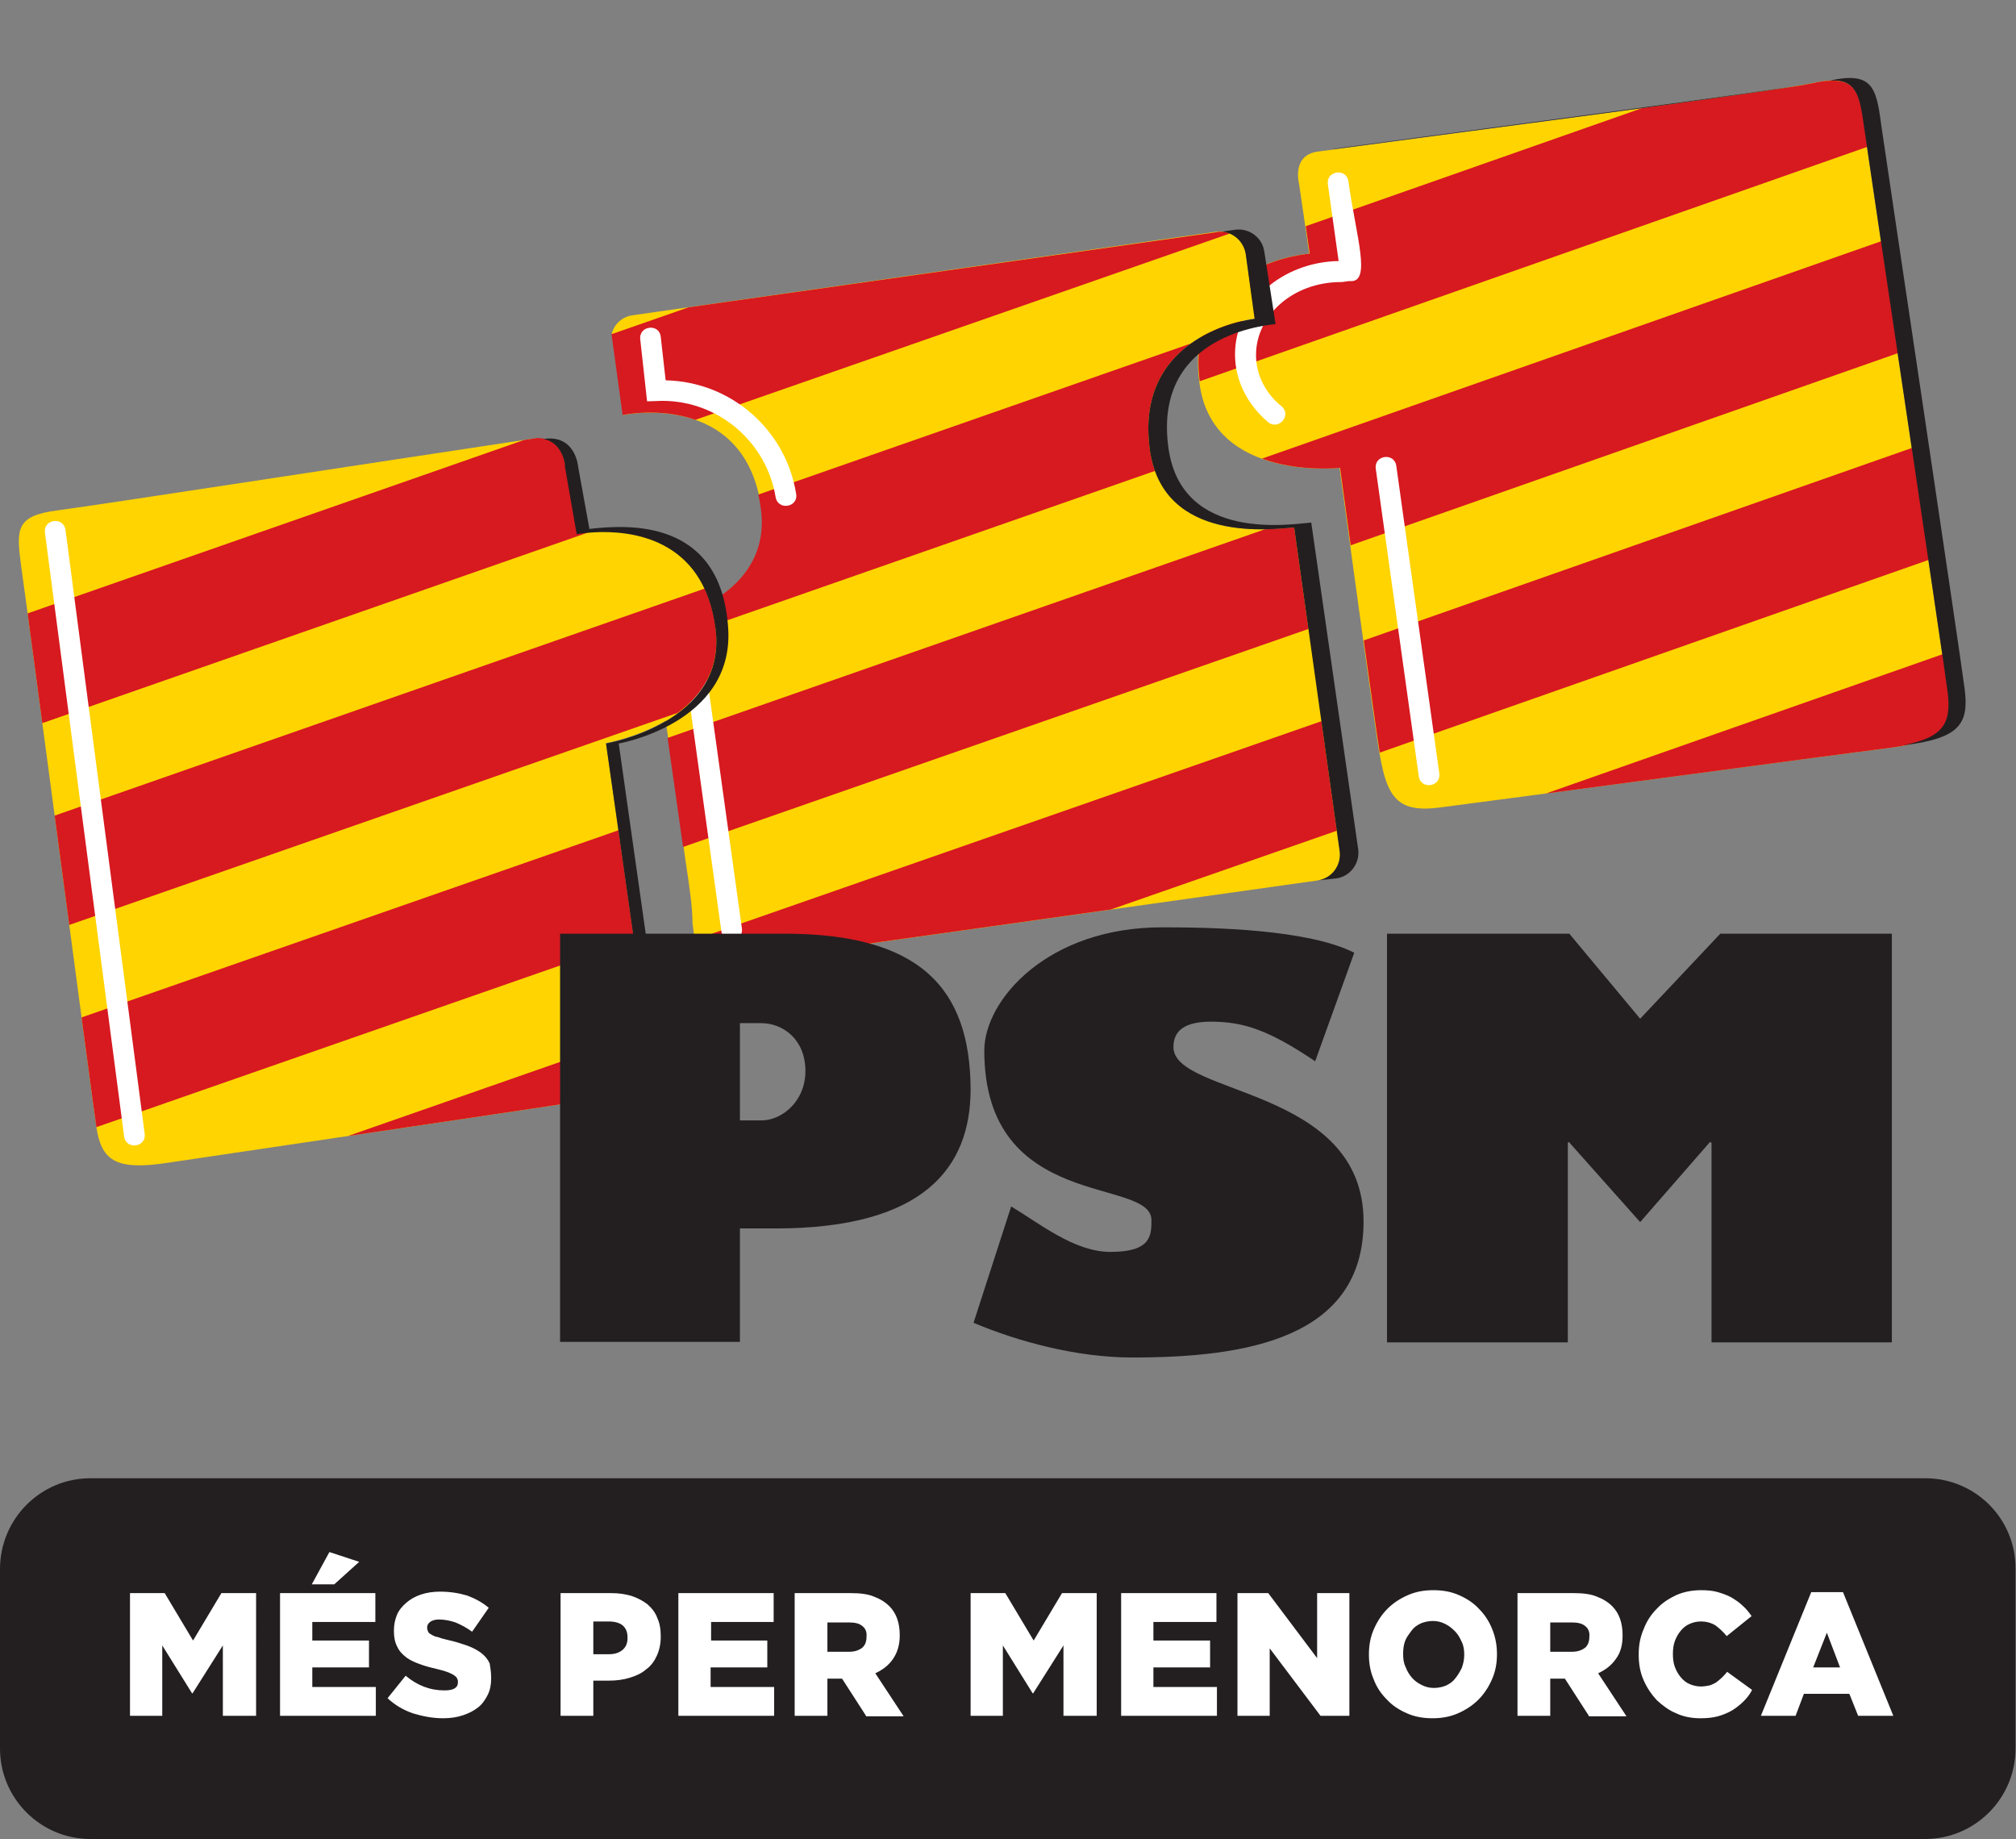 <svg version="1.1" id="Capa_2" xmlns="http://www.w3.org/2000/svg" xmlns:xlink="http://www.w3.org/1999/xlink" x="0" y="0" viewBox="0 0 412.5 376.2" xml:space="preserve">
  <rect x="0" y="0" width="412.5" height="376.2" fill="#808080" stroke="none"/>
  <path fill-rule="evenodd" clip-rule="evenodd" fill="#FFF" d="M12.8 306.5h385.9v63.8H12.8z"/>
  <path fill-rule="evenodd" clip-rule="evenodd" fill="#FFD400" d="M269.7 31c30.5-4.1 93-12.2 101.2-14 8.5-1.9 9.4 1.2 10.5 9 1.1 7.7 16.2 108.4 17.1 115.6.9 7.1-1.1 10-12.1 11.4-10.9 1.4-80.9 10.8-91.9 12.2-10.9 1.4-11.3-4.1-13.5-19.5-2.2-15.4-6.9-50-6.9-50s-25.6 2.9-28.6-16.8c-3.8-25.2 22.4-27 22.4-27l-2.1-14.3s-1.6-5.9 3.9-6.6"/>
  <defs>
    <path id="SVGID_1_" d="M371 17c-8.3 1.8-70.7 9.8-101.2 14-5.6.8-3.9 6.6-3.9 6.6l2.1 14.3s-26.2 1.8-22.4 27c3 19.7 28.6 16.8 28.6 16.8s4.7 34.6 6.9 50c2.2 15.4 2.5 20.9 13.5 19.5 10.9-1.4 80.9-10.8 91.9-12.2 10.9-1.4 13-4.3 12.1-11.4-.9-7.1-16-107.8-17.1-115.6-.9-6.3-1.6-9.5-6.4-9.5-1.2 0-2.5.1-4.1.5"/>
  </defs>
  <clipPath id="SVGID_2_">
    <use xlink:href="#SVGID_1_" overflow="visible"/>
  </clipPath>
  <path clip-path="url(#SVGID_2_)" fill="#D71920" d="M244.6 54.2L399 0v24.1L244.6 78.3zM244.6 98.6L399 44.4v24.1l-154.4 54.2zM244.6 143.1L399 88.9V113l-154.4 54.2zM244.6 187.5L399 133.3v24.1l-154.4 54.2z"/>
  <path clip-path="url(#SVGID_2_)" fill="#FFF" d="M285.7 95.3l8.8 62.9c.4 2.8-3.8 3.4-4.2.6l-8.8-62.9c-.4-2.8 3.8-3.4 4.2-.6M273.9 53.4l-2.2-15.7c-.4-2.8 3.8-3.4 4.2-.6 1.6 11.4 4.8 20.8.3 20.4-.6 0-1.2.2-1.8.2-9.9 0-17.4 6.9-17.4 14.9 0 4.1 1.9 7.8 5.2 10.5 2.2 1.8-.6 5.1-2.8 3.2-4-3.4-6.7-8.3-6.7-13.8 0-10.6 9.7-18.9 21.2-19.1"/>
  <path fill-rule="evenodd" clip-rule="evenodd" fill="#FFD400" d="M129.4 64.5l119.5-17.1c2.9-.4 5.6 1.6 6 4.5l1.9 13.3c-3.8.4-24.7 4.6-21.4 27 2.8 19.2 25.4 16 29.5 15.7l9.3 66.2c.4 2.9-1.6 5.6-4.5 6l-121.5 17.1c-2.9.4-5.6-1.6-6-4.5l-.5-3.8c0-3.2-.6-7.3-1.4-12.6-2.1-15-6.9-48.6-6.9-48.6s24.9-4.2 22.4-23.5c-3.2-24.6-28.3-19.3-28.3-19.3l-2.3-16.7c.5-1.9 2.1-3.4 4.2-3.7"/>
  <defs>
    <path id="SVGID_3_" d="M248.9 47.5l-119.5 17c-2.1.3-3.7 1.8-4.3 3.7l2.3 16.7s25.1-5.4 28.3 19.3c2.5 19.3-22.4 23.5-22.4 23.5s4.8 33.7 6.9 48.6c.7 5.4 1.4 9.5 1.4 12.6l.5 3.8c.4 2.9 3.1 4.9 6 4.5l121.5-17.1c2.9-.4 4.9-3.1 4.5-6l-9.3-66.2c-4.1.3-26.7 3.5-29.5-15.7-3.2-22.4 17.6-26.5 21.4-27L254.9 52c-.4-2.6-2.6-4.6-5.2-4.6-.3 0-.5 0-.8.1"/>
  </defs>
  <clipPath id="SVGID_4_">
    <use xlink:href="#SVGID_3_" overflow="visible"/>
  </clipPath>
  <path clip-path="url(#SVGID_4_)" fill="#D71920" d="M123.3 69l151.2-52.7v23.5L123.3 92.5zM123.3 112.3l151.2-52.8V83l-151.2 52.8zM123.3 155.6l151.2-52.8v23.5L123.3 179zM123.3 198.8l151.2-52.7v23.5l-151.2 52.7z"/>
  <path clip-path="url(#SVGID_4_)" fill="#FFF" d="M144.2 135.2l7.6 54.7c.4 2.8-3.8 3.4-4.2.6l-7.6-54.7c-.4-2.8 3.9-3.4 4.2-.6M136.2 77.8c13.5.3 24.6 10.2 26.7 23.2.5 2.8-3.7 3.5-4.2.7-1.8-11.1-11.5-19.7-23.2-19.7-1 0-2.1.1-3.1.1L131 69.4c-.3-2.8 3.9-3.3 4.2-.5l1 8.9z"/>
  <path fill-rule="evenodd" clip-rule="evenodd" fill="#FFD400" d="M108.6 89.8c-35.9 5.4-88.4 13.5-96.8 14.6-8.5 1.1-8.5 3.7-7.5 11.2 1.1 7.5 14.4 107.9 15.4 114.8s3.8 9.1 14.4 7.5c10.7-1.6 79.1-11.7 89.8-13.4 10.7-1.6 9.1-8.9 7-23.9-2.1-15-6.9-48.6-6.9-48.6s24.9-4.2 22.4-23.5c-3.2-24.6-28.3-19.3-28.3-19.3l-2.4-13.8s-.5-6.6-7.1-5.6"/>
  <defs>
    <path id="SVGID_5_" d="M108.6 89.8c-35.9 5.4-88.4 13.5-96.8 14.6-8.5 1.1-8.5 3.7-7.5 11.2 1.1 7.5 14.4 107.9 15.4 114.8 1.1 6.9 3.8 9.1 14.4 7.5 10.7-1.6 79.1-11.7 89.8-13.4s9.1-8.9 7-23.9c-2.1-15-6.9-48.6-6.9-48.6s24.9-4.2 22.4-23.5c-3.2-24.6-28.3-19.3-28.3-19.3l-2.4-13.8s-.4-5.8-5.8-5.8c-.4.1-.8.1-1.3.2"/>
  </defs>
  <clipPath id="SVGID_6_">
    <use xlink:href="#SVGID_5_" overflow="visible"/>
  </clipPath>
  <path clip-path="url(#SVGID_6_)" fill="#D71920" d="M1.3 127l151.2-52.8v23.5L1.3 150.5zM1.3 170.3l151.2-52.8V141L1.3 193.7zM1.3 213.5l151.2-52.7v23.5L1.3 237zM1.3 256.8L152.5 204v23.5L1.3 280.3z"/>
  <path fill="#FFF" d="M13.4 108.4l16.2 123.5c.4 2.8-3.8 3.4-4.2.6L9.2 109c-.4-2.8 3.8-3.4 4.2-.6"/>
  <path fill-rule="evenodd" clip-rule="evenodd" fill="#231F20" d="M374.3 16.5c8.7-1.9 9.6 1.2 10.6 8.9C386 33.1 401.1 133.8 402 141c.9 7.1-1.1 10-12.1 11.4h-.3c8.2-1.6 9.7-4.6 8.9-10.9-.9-7.1-16-107.8-17.1-115.6-.9-6.5-1.6-9.8-7.1-9.4M273.2 30.4c25.7-3.5 74.3-9.8 93.8-12.7-15.9 2.6-66.7 9.1-94.8 12.9.3 0 .6-.1 1-.2M250 47.4l2.7-.4c2.9-.4 5.6 1.6 6 4.5l2.3 14.8c-3.8.4-25.1 3.1-21.9 25.5 2.8 19.2 25.2 15.4 29.2 15.1l9.6 66.8c.4 2.9-1.6 5.6-4.5 6l-3.8.4c2.9-.4 4.9-3.1 4.5-6l-9.3-66.2c-4.1.3-26.7 3.5-29.5-15.7-3.2-22.4 17.6-26.5 21.4-27L254.9 52c-.4-2.5-2.4-4.4-4.9-4.6M393.9 302.4H18.5C8.3 302.4 0 310.7 0 321v36.7c0 10.2 8.3 18.5 18.5 18.5h375.4c10.2 0 18.5-8.3 18.5-18.5V321c.1-10.3-8.2-18.6-18.5-18.6M67.4 317.5l6.1 2-5.1 4.6h-4.6l3.6-6.6zM52.3 351h-6.7v-14.4l-6.2 9.8h-.1l-6.1-9.8V351h-6.6v-25.1h7.1l5.8 9.7 5.8-9.7h7.1V351zm24.6 0H57.3v-25.1h19.5v5.9H63.9v3.8h11.6v5.5H63.9v4h13v5.9zm23.6-7.7c0 1.3-.2 2.4-.7 3.4-.5 1-1.1 1.9-2 2.6-.9.7-1.9 1.2-3.1 1.6-1.2.4-2.5.6-4 .6-2.2 0-4.2-.4-6.2-1-2-.7-3.7-1.7-5.2-3.1l3.7-4.6c2.4 2 5 3 7.9 3 .9 0 1.6-.1 2.1-.4.5-.3.7-.7.7-1.3v-.1c0-.3-.1-.5-.2-.7-.1-.2-.3-.4-.6-.6-.3-.2-.7-.4-1.2-.6-.5-.2-1.2-.4-2-.6-1.3-.3-2.5-.6-3.6-1s-2.1-.8-2.9-1.4c-.8-.6-1.5-1.3-1.9-2.2-.5-.9-.7-2-.7-3.2v-.1c0-1.2.2-2.2.6-3.2.4-1 1.1-1.8 1.9-2.5.8-.7 1.8-1.3 3-1.7 1.2-.4 2.5-.6 3.9-.6 2.1 0 3.9.3 5.6.8 1.6.6 3.1 1.4 4.4 2.5l-3.4 4.9c-1.1-.8-2.2-1.4-3.4-1.9-1.2-.4-2.3-.6-3.4-.6-.8 0-1.4.2-1.8.5-.4.3-.6.7-.6 1.1v.1c0 .3.1.5.2.8.1.2.3.4.7.6.3.2.7.4 1.3.5.5.2 1.2.4 2.1.6 1.4.3 2.6.7 3.8 1.1 1.1.4 2.1.9 2.9 1.5.8.6 1.4 1.3 1.8 2.2.1.7.3 1.7.3 3zm34.7-8.5c0 1.5-.3 2.8-.8 3.9s-1.2 2.1-2.2 2.8c-.9.8-2 1.3-3.3 1.7-1.3.4-2.7.6-4.2.6h-3.3v7.2h-6.7v-25.1h10.4c1.5 0 2.9.2 4.2.6 1.2.4 2.3 1 3.2 1.7.9.8 1.6 1.7 2 2.8.5 1.1.7 2.3.7 3.8zm23.2 16.2h-19.6v-25.1h19.5v5.9h-12.8v3.8H157v5.5h-11.6v4h13v5.9zm18.8 0l-4.9-7.6h-3v7.6h-6.7v-25.1h11.5c1.9 0 3.5.2 4.7.7 1.3.5 2.3 1.1 3.2 2 1.4 1.4 2.1 3.4 2.1 5.9v.1c0 1.9-.5 3.5-1.4 4.8-.9 1.3-2.1 2.2-3.6 2.9l5.8 8.8h-7.7zm47.1 0h-6.7v-14.4l-6.2 9.8h-.1l-6.1-9.8V351h-6.6v-25.1h7.1l5.8 9.7 5.8-9.7h7.1V351zm24.7 0h-19.6v-25.1h19.5v5.9H236v3.8h11.6v5.5H236v4h13v5.9zm27.1 0h-5.9l-10.4-13.8V351h-6.6v-25.1h6.3l10 13.3v-13.3h6.6V351zm30.2-12.6c0 1.8-.3 3.5-1 5.1-.7 1.6-1.6 3-2.8 4.2-1.2 1.2-2.6 2.1-4.2 2.8-1.6.7-3.3 1-5.2 1-1.9 0-3.6-.3-5.2-1s-3-1.6-4.1-2.8c-1.2-1.2-2.1-2.5-2.7-4.1-.7-1.6-1-3.3-1-5.1v-.1c0-1.8.3-3.5 1-5.1.7-1.6 1.6-3 2.8-4.2 1.2-1.2 2.6-2.1 4.2-2.8 1.6-.7 3.3-1 5.2-1 1.9 0 3.6.3 5.2 1s3 1.6 4.1 2.8c1.2 1.2 2.1 2.6 2.7 4.1.7 1.7 1 3.4 1 5.2zm18.8 12.6l-4.9-7.6h-3v7.6h-6.7v-25.1H322c1.9 0 3.5.2 4.7.7 1.3.5 2.3 1.1 3.2 2 1.4 1.4 2.1 3.4 2.1 5.9v.1c0 1.9-.4 3.5-1.4 4.8-.9 1.3-2.1 2.2-3.6 2.9l5.8 8.8h-7.7zm31.6-2.9c-.7.7-1.5 1.3-2.3 1.8-.9.5-1.8.9-2.9 1.2-1.1.3-2.3.4-3.6.4-1.7 0-3.4-.3-4.9-1-1.5-.6-2.8-1.6-4-2.7-1.1-1.2-2-2.5-2.7-4.1-.7-1.6-1-3.3-1-5.2v-.1c0-1.8.3-3.5 1-5.1.6-1.6 1.5-3 2.7-4.2 1.1-1.2 2.5-2.1 4-2.8 1.6-.7 3.3-1 5.1-1 1.2 0 2.4.1 3.4.4 1 .3 1.9.6 2.8 1.1.8.5 1.6 1 2.3 1.7.7.6 1.3 1.4 1.8 2.1l-5.1 4.1c-.7-.9-1.5-1.6-2.3-2.2-.8-.5-1.8-.8-3-.8-.9 0-1.6.2-2.3.5-.7.3-1.3.8-1.8 1.4-.5.6-.9 1.3-1.2 2.1-.3.8-.4 1.7-.4 2.6v.1c0 .9.1 1.8.4 2.6.3.8.7 1.5 1.2 2.1.5.6 1.1 1.1 1.8 1.4.7.3 1.5.5 2.3.5.6 0 1.2-.1 1.7-.2s1-.4 1.4-.6c.4-.3.8-.6 1.2-1 .4-.4.8-.8 1.1-1.2l5.1 3.7c-.5 1-1.1 1.7-1.8 2.4m23.5 2.9l-1.8-4.5h-9.3l-1.7 4.5h-7.1l10.3-25.3h6.5l10.3 25.3h-7.2z"/>
  <path fill-rule="evenodd" clip-rule="evenodd" fill="#231F20" d="M124.6 331.7h-3.2v6.7h3.2c1.2 0 2.1-.3 2.8-.9.7-.6 1-1.4 1-2.4v-.1c0-1.1-.3-1.9-1-2.5-.6-.5-1.6-.8-2.8-.8M297.7 333.7c-.6-.6-1.2-1.1-2-1.5-.8-.4-1.6-.6-2.5-.6-.9 0-1.8.2-2.5.5-.8.4-1.4.8-1.9 1.5s-1 1.3-1.3 2.1c-.3.8-.4 1.7-.4 2.6v.1c0 .9.1 1.8.5 2.6.3.8.7 1.5 1.3 2.2.5.6 1.2 1.1 2 1.5.8.4 1.6.6 2.5.6.9 0 1.8-.2 2.5-.5.8-.4 1.4-.8 1.9-1.5.5-.6.9-1.3 1.3-2.1.3-.8.5-1.7.5-2.6v-.1c0-.9-.1-1.8-.5-2.6-.4-.9-.8-1.6-1.4-2.2M324.3 332.6c-.6-.5-1.5-.7-2.7-.7h-4.4v6h4.4c1.2 0 2-.3 2.7-.8.6-.5.9-1.3.9-2.2v-.1c.1-.9-.2-1.7-.9-2.2M176.4 332.6c-.6-.5-1.5-.7-2.7-.7h-4.4v6h4.4c1.2 0 2-.3 2.7-.8.6-.5.9-1.3.9-2.2v-.1c.1-.9-.2-1.7-.9-2.2M371 341.1h5.5l-2.7-7.1z"/>
  <path fill="#231F20" d="M121.6 108.8l-1-.1-2.5.5s1.4-.3 3.5-.4"/>
  <path fill="#231F20" d="M111.2 89.8c6.6-1 7.1 5.7 7.1 5.7l2.3 12.7c7.9-.9 27-2.2 28.4 20.4 1.2 19.4-22.4 23.5-22.4 23.5s4.8 33.7 6.9 48.6c2.1 15 3.7 22.3-7 23.9-10.6 1.6-13.2 1.6-2.8 0h.2c10.7-1.6 9.1-8.9 7-23.9-2.1-15-6.9-48.6-6.9-48.6s24.9-4.2 22.4-23.5c-2.4-18.9-17.9-20.1-24.9-19.7-2.1.1-3.5.4-3.5.4l-2.4-13.8c.1-.1-.3-4.9-4.4-5.7z"/>
  <path fill-rule="evenodd" clip-rule="evenodd" fill="#231F20" d="M199.2 270.6c9 3.8 21 7.1 32.5 7.1 23.1 0 47.3-3.8 47.3-27.8 0-27.6-38.9-25.7-38.9-35.7 0-3.5 2.5-5.2 7.7-5.2 6.6 0 11.8 1.7 21.3 8.1l8-22.2c-9.5-4.8-28.8-5.2-39.3-5.2-23.5 0-36.4 14.9-36.4 25.2 0 33.1 34.2 25.8 34.2 34.7 0 3.2-.1 6.5-8.4 6.5-7.4 0-14.6-5.9-20.3-9.3l-7.7 23.8zM320.8 233.8l.2-.2 14.6 16.4 14.3-16.4.3.2v40.8h36.9V191H352l-16.4 17.4-14.5-17.4h-37.3v83.6h37zM160.5 191h-45.9v83.5h36.8v-23.2h7.3c30.3 0 39.9-12.4 39.9-28.5-.1-20.6-10.3-31.8-38.1-31.8m-4.7 38.2h-4.4v-19.9h4.3c4.6 0 9.1 3.4 9.1 9.8 0 6.2-4.8 10.1-9 10.1"/>
</svg>
